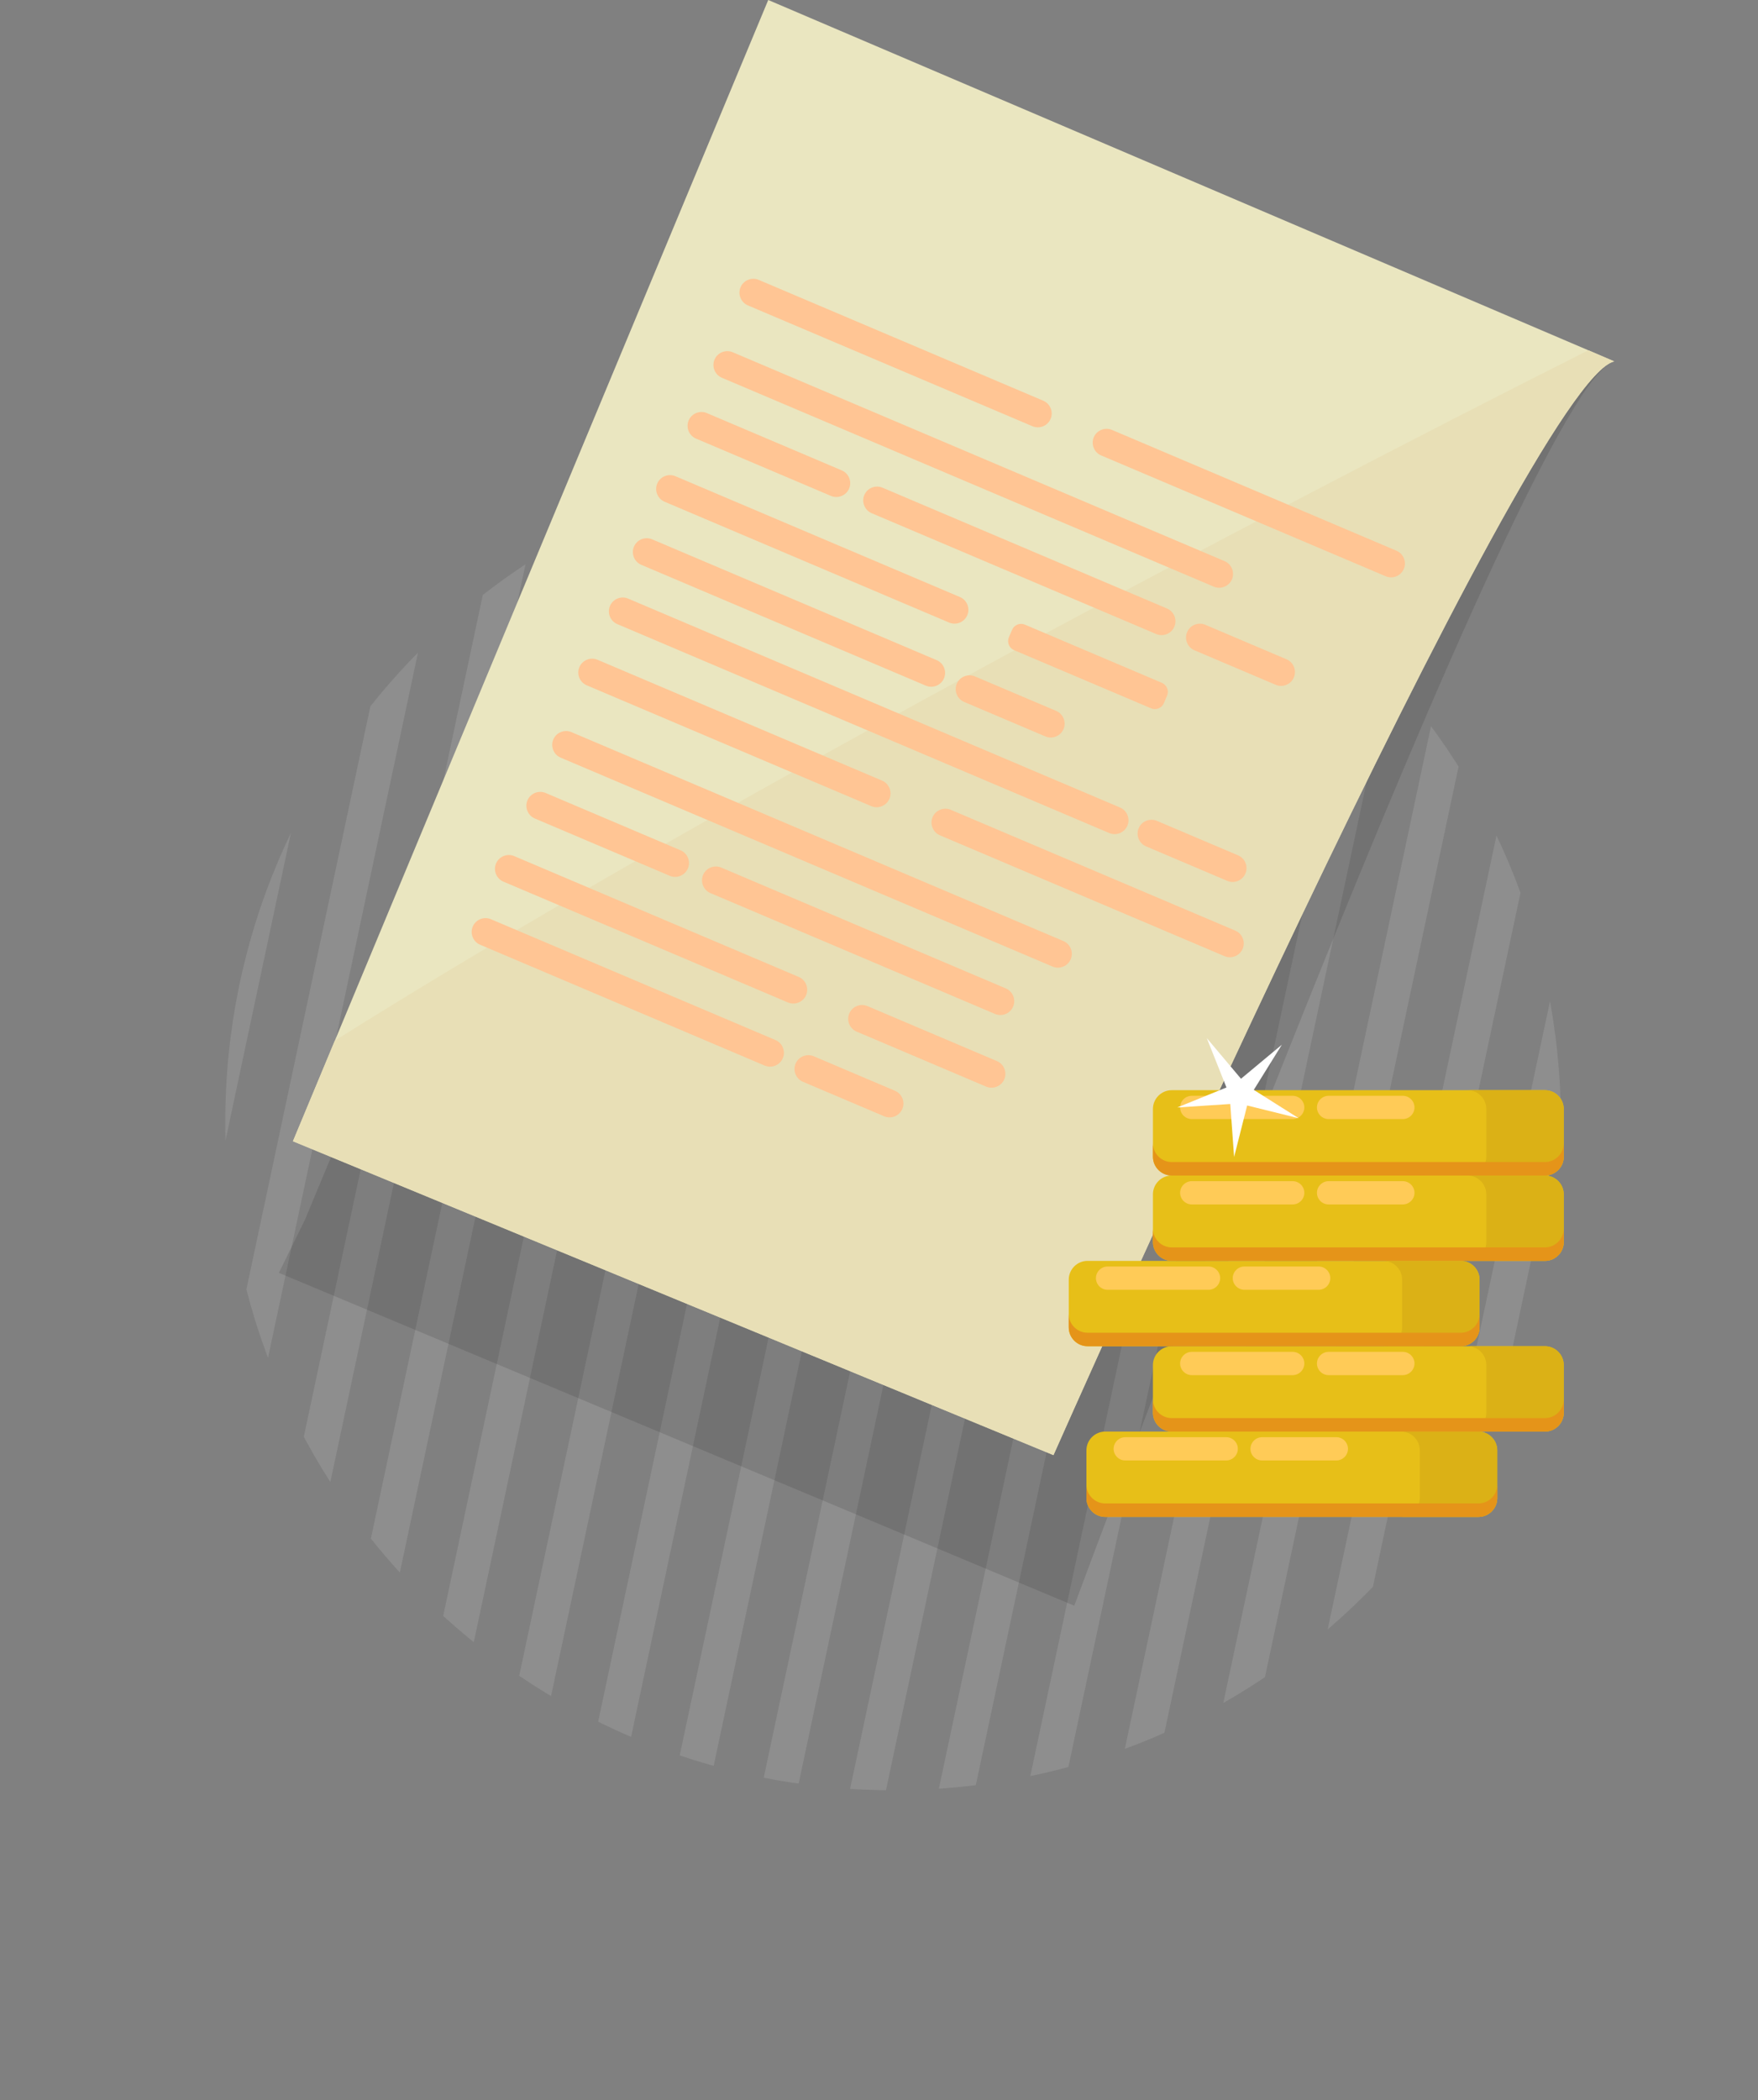 <svg xmlns="http://www.w3.org/2000/svg" xmlns:xlink="http://www.w3.org/1999/xlink" viewBox="0 0 532.13 635.37"><rect x="0" y="0" width="532.13" height="635.37" fill="#808080" stroke="none"/><defs><style>.f{fill:#ffc594;}.f,.g,.h,.i,.j,.k,.l,.m,.n,.o,.p{stroke-width:0px;}.g{fill:#e7bf18;}.h{fill:none;}.i{fill:#ffcb57;}.j{fill:#e8dfb6;}.k{fill:#e59419;}.l{fill:#dbb116;}.q{opacity:.15;}.m{fill:#9c9c9c;}.n{fill:#eae6c0;}.r{clip-path:url(#e);}.s{clip-path:url(#d);}.t{isolation:isolate;}.o{fill:#fff;}.u{mix-blend-mode:multiply;opacity:.5;}.p{fill:#231f20;}</style><clipPath id="d"><path class="h" d="M472.47,339.51c0,111.64-90.5,202.14-202.14,202.14s-202.14-90.5-202.14-202.14,90.5-202.14,202.14-202.14,202.14,90.5,202.14,202.14"></path></clipPath><clipPath id="e"><rect class="h" x="84.41" y="54.19" width="404.22" height="431.62"></rect></clipPath></defs><g class="t"><g id="b"><g id="c"><g class="u"><g class="s"><rect class="m" x="-228.36" y="321.7" width="589.93" height="10.71" transform="translate(-267.14 324.16) rotate(-77.99)"></rect><rect class="m" x="-201.76" y="322.94" width="589.93" height="10.71" transform="translate(-247.3 351.16) rotate(-77.99)"></rect><rect class="m" x="-175.17" y="324.19" width="589.93" height="10.71" transform="translate(-227.46 378.16) rotate(-77.99)"></rect><rect class="m" x="-148.58" y="325.44" width="589.93" height="10.71" transform="translate(-207.62 405.16) rotate(-77.99)"></rect><rect class="m" x="-121.98" y="326.68" width="589.93" height="10.71" transform="translate(-187.77 432.16) rotate(-77.99)"></rect><rect class="m" x="-95.39" y="327.93" width="589.93" height="10.71" transform="translate(-167.93 459.16) rotate(-77.99)"></rect><rect class="m" x="-68.79" y="329.17" width="589.93" height="10.71" transform="translate(-148.09 486.16) rotate(-77.99)"></rect><rect class="m" x="-42.2" y="330.42" width="589.93" height="10.71" transform="translate(-128.25 513.16) rotate(-77.99)"></rect><rect class="m" x="-15.6" y="331.66" width="589.93" height="10.71" transform="translate(-108.4 540.15) rotate(-77.99)"></rect><rect class="m" x="10.99" y="332.91" width="589.93" height="10.71" transform="translate(-88.56 567.15) rotate(-77.99)"></rect><rect class="m" x="37.58" y="334.16" width="589.93" height="10.71" transform="translate(-68.72 594.15) rotate(-77.99)"></rect><rect class="m" x="64.18" y="335.4" width="589.93" height="10.71" transform="translate(-48.87 621.15) rotate(-77.99)"></rect><rect class="m" x="90.77" y="336.65" width="589.93" height="10.71" transform="translate(-29.03 648.15) rotate(-77.99)"></rect><rect class="m" x="117.37" y="337.89" width="589.93" height="10.71" transform="translate(-9.19 675.15) rotate(-77.99)"></rect><rect class="m" x="143.96" y="339.14" width="589.93" height="10.71" transform="translate(10.65 702.14) rotate(-77.99)"></rect><rect class="m" x="170.55" y="340.39" width="589.93" height="10.71" transform="translate(30.49 729.14) rotate(-77.99)"></rect></g></g><g class="q"><g class="r"><path class="p" d="M488.64,109.34L223.49,54.19,92.31,369.04l-7.89,16.06,240.75,100.71S462.74,115.1,488.64,109.34"></path></g></g><path class="n" d="M488.64,109.34c-25.9,5.76-169.77,330.91-169.77,330.91l-230.2-94.96,12.69-30.44L232.54,0l248.24,105.98,7.86,3.37Z"></path><path class="j" d="M488.64,109.34c-25.9,5.76-169.77,330.91-169.77,330.91l-230.2-94.96,12.69-30.44c106.84-67.22,277.62-157.68,379.42-208.87l7.86,3.37Z"></path><path class="f" d="M312.51,128.96l-86.13-36.56c-2.12-.9-3.12-3.38-2.22-5.5.9-2.12,3.38-3.12,5.5-2.22l86.13,36.56c2.12.9,3.12,3.38,2.22,5.5-.9,2.12-3.38,3.12-5.5,2.22"></path><path class="f" d="M349.97,191.83l-86.13-36.56c-2.12-.9-3.12-3.38-2.22-5.5.9-2.12,3.38-3.12,5.5-2.22l86.13,36.56c2.12.9,3.12,3.38,2.22,5.5-.9,2.12-3.38,3.12-5.5,2.22"></path><path class="f" d="M419.43,174.35l-86.13-36.56c-2.12-.9-3.12-3.38-2.22-5.5.9-2.12,3.38-3.12,5.5-2.22l86.13,36.56c2.12.9,3.12,3.38,2.22,5.5-.9,2.12-3.38,3.12-5.5,2.22"></path><path class="f" d="M287.29,188.36l-86.13-36.56c-2.12-.9-3.12-3.38-2.22-5.5.9-2.12,3.38-3.12,5.5-2.22l86.13,36.56c2.12.9,3.12,3.38,2.22,5.5-.9,2.12-3.38,3.12-5.5,2.22"></path><path class="f" d="M348.42,214.31l-41.47-17.6c-1.5-.64-2.21-2.39-1.57-3.89l.96-2.26c.64-1.5,2.39-2.21,3.89-1.57l41.46,17.6c1.5.64,2.21,2.39,1.57,3.89l-.96,2.26c-.64,1.5-2.39,2.21-3.89,1.57"></path><path class="f" d="M367.4,177.5l-148.9-63.21c-2.12-.9-3.12-3.38-2.22-5.5.9-2.12,3.38-3.12,5.5-2.22l148.9,63.21c2.12.9,3.12,3.38,2.22,5.5-.9,2.12-3.38,3.12-5.5,2.22"></path><path class="f" d="M335.75,252.04l-148.9-63.21c-2.12-.9-3.12-3.38-2.22-5.5.9-2.12,3.38-3.12,5.5-2.22l148.9,63.21c2.12.9,3.12,3.38,2.22,5.5-.9,2.12-3.38,3.12-5.5,2.22"></path><path class="f" d="M251.52,150.04l-40.85-17.34c-2.12-.9-3.12-3.38-2.22-5.5.9-2.12,3.38-3.12,5.5-2.22l40.85,17.34c2.12.9,3.12,3.38,2.22,5.5-.9,2.12-3.38,3.12-5.5,2.22"></path><path class="f" d="M386.14,207.19l-24.59-10.44c-2.12-.9-3.12-3.38-2.22-5.5.9-2.12,3.38-3.12,5.5-2.22l24.59,10.44c2.12.9,3.12,3.38,2.22,5.5-.9,2.12-3.38,3.12-5.5,2.22"></path><path class="f" d="M371.48,266.51l-24.59-10.44c-2.12-.9-3.12-3.38-2.22-5.5.9-2.12,3.38-3.12,5.5-2.22l24.59,10.44c2.12.9,3.12,3.38,2.22,5.5-.9,2.12-3.38,3.12-5.5,2.22"></path><path class="f" d="M280.24,207.45l-86.13-36.56c-2.12-.9-3.12-3.38-2.22-5.5.9-2.12,3.38-3.12,5.5-2.22l86.13,36.56c2.12.9,3.12,3.38,2.22,5.5-.9,2.12-3.38,3.12-5.5,2.22"></path><path class="f" d="M316.42,222.81l-24.59-10.44c-2.12-.9-3.12-3.38-2.22-5.5.9-2.12,3.38-3.12,5.5-2.22l24.59,10.44c2.12.9,3.12,3.38,2.22,5.5-.9,2.12-3.38,3.12-5.5,2.22"></path><path class="f" d="M263.72,243.9l-86.13-36.56c-2.12-.9-3.12-3.38-2.22-5.5.9-2.12,3.38-3.12,5.5-2.22l86.13,36.56c2.12.9,3.12,3.38,2.22,5.5-.9,2.12-3.38,3.12-5.5,2.22"></path><path class="f" d="M301.17,306.77l-86.13-36.56c-2.12-.9-3.12-3.38-2.22-5.5.9-2.12,3.38-3.12,5.5-2.22l86.13,36.56c2.12.9,3.12,3.38,2.22,5.5-.9,2.12-3.38,3.12-5.5,2.22"></path><path class="f" d="M370.64,289.29l-86.13-36.56c-2.12-.9-3.12-3.38-2.22-5.5.9-2.12,3.38-3.12,5.5-2.22l86.13,36.56c2.12.9,3.12,3.38,2.22,5.5-.9,2.12-3.38,3.12-5.5,2.22"></path><path class="f" d="M238.5,303.3l-86.13-36.56c-2.12-.9-3.12-3.38-2.22-5.5.9-2.12,3.38-3.12,5.5-2.22l86.13,36.56c2.12.9,3.12,3.38,2.22,5.5-.9,2.12-3.38,3.12-5.5,2.22"></path><path class="f" d="M298.49,328.76l-39.2-16.64c-2.12-.9-3.12-3.38-2.22-5.5.9-2.12,3.38-3.12,5.5-2.22l39.2,16.64c2.12.9,3.12,3.38,2.22,5.5-.9,2.12-3.38,3.12-5.5,2.22"></path><path class="f" d="M318.6,292.44l-148.9-63.21c-2.12-.9-3.12-3.38-2.22-5.5.9-2.12,3.38-3.12,5.5-2.22l148.9,63.21c2.12.9,3.12,3.38,2.22,5.5-.9,2.12-3.38,3.12-5.5,2.22"></path><path class="f" d="M202.73,264.98l-40.85-17.34c-2.12-.9-3.12-3.38-2.22-5.5.9-2.12,3.38-3.12,5.5-2.22l40.84,17.34c2.12.9,3.12,3.38,2.22,5.5-.9,2.12-3.38,3.12-5.5,2.22"></path><path class="f" d="M231.45,322.39l-86.13-36.56c-2.12-.9-3.12-3.38-2.22-5.5.9-2.12,3.38-3.12,5.5-2.22l86.13,36.56c2.12.9,3.12,3.38,2.22,5.5-.9,2.12-3.38,3.12-5.5,2.22"></path><path class="f" d="M267.63,337.74l-24.59-10.44c-2.12-.9-3.12-3.38-2.22-5.5.9-2.12,3.38-3.12,5.5-2.22l24.59,10.44c2.12.9,3.12,3.38,2.22,5.5-.9,2.12-3.38,3.12-5.5,2.22"></path><path class="g" d="M447.52,458.95h-112.99c-3.12,0-5.68-2.56-5.68-5.68v-14.46c0-3.12,2.56-5.68,5.68-5.68h112.99c3.12,0,5.68,2.56,5.68,5.68v14.46c0,3.12-2.56,5.68-5.68,5.68"></path><path class="l" d="M447.52,433.13h-23.44c3.12,0,5.68,2.56,5.68,5.68v14.46c0,3.12-2.56,5.68-5.68,5.68h23.44c3.12,0,5.68-2.56,5.68-5.68v-14.46c0-3.12-2.56-5.68-5.68-5.68"></path><path class="k" d="M447.52,454.87h-112.99c-3.12,0-5.68-2.56-5.68-5.68v4.08c0,3.12,2.56,5.68,5.68,5.68h112.99c3.12,0,5.68-2.56,5.68-5.68v-4.08c0,3.12-2.56,5.68-5.68,5.68"></path><path class="i" d="M371.16,441.87h-30.55c-1.94,0-3.53-1.59-3.53-3.52s1.59-3.52,3.53-3.52h30.55c1.94,0,3.52,1.59,3.52,3.52s-1.59,3.52-3.52,3.52"></path><path class="i" d="M404.5,441.87h-22.48c-1.94,0-3.52-1.59-3.52-3.52s1.59-3.52,3.52-3.52h22.48c1.94,0,3.52,1.59,3.52,3.52s-1.59,3.52-3.52,3.52"></path><path class="g" d="M467.65,433.13h-112.99c-3.12,0-5.68-2.56-5.68-5.68v-14.46c0-3.12,2.56-5.68,5.68-5.68h112.99c3.12,0,5.68,2.56,5.68,5.68v14.46c0,3.12-2.56,5.68-5.68,5.68"></path><path class="l" d="M467.65,407.3h-23.44c3.12,0,5.68,2.56,5.68,5.68v14.46c0,3.12-2.56,5.68-5.68,5.68h23.44c3.12,0,5.68-2.56,5.68-5.68v-14.46c0-3.12-2.56-5.68-5.68-5.68"></path><path class="k" d="M467.65,429.05h-112.99c-3.12,0-5.68-2.56-5.68-5.68v4.08c0,3.12,2.56,5.68,5.68,5.68h112.99c3.12,0,5.68-2.56,5.68-5.68v-4.08c0,3.12-2.56,5.68-5.68,5.68"></path><path class="i" d="M391.29,416.05h-30.55c-1.94,0-3.53-1.59-3.53-3.52s1.59-3.52,3.53-3.52h30.55c1.94,0,3.52,1.59,3.52,3.52s-1.59,3.52-3.52,3.52"></path><path class="i" d="M424.63,416.05h-22.48c-1.94,0-3.52-1.59-3.52-3.52s1.59-3.52,3.52-3.52h22.48c1.94,0,3.52,1.59,3.52,3.52s-1.59,3.52-3.52,3.52"></path><path class="g" d="M442.17,407.3h-112.99c-3.12,0-5.68-2.56-5.68-5.68v-14.46c0-3.12,2.56-5.68,5.68-5.68h112.99c3.12,0,5.68,2.56,5.68,5.68v14.46c0,3.12-2.56,5.68-5.68,5.68"></path><path class="l" d="M442.17,381.48h-23.44c3.12,0,5.68,2.56,5.68,5.68v14.46c0,3.12-2.56,5.68-5.68,5.68h23.44c3.12,0,5.68-2.56,5.68-5.68v-14.46c0-3.12-2.56-5.68-5.68-5.68"></path><path class="k" d="M442.17,403.23h-112.99c-3.12,0-5.68-2.56-5.68-5.68v4.08c0,3.12,2.56,5.68,5.68,5.68h112.99c3.12,0,5.68-2.56,5.68-5.68v-4.08c0,3.12-2.56,5.68-5.68,5.68"></path><path class="i" d="M365.81,390.23h-30.55c-1.94,0-3.53-1.59-3.53-3.52s1.59-3.52,3.53-3.52h30.55c1.94,0,3.52,1.59,3.52,3.52s-1.59,3.52-3.52,3.52"></path><path class="i" d="M399.15,390.23h-22.48c-1.94,0-3.53-1.59-3.53-3.52s1.59-3.52,3.53-3.52h22.48c1.94,0,3.52,1.59,3.52,3.52s-1.59,3.52-3.52,3.52"></path><path class="g" d="M467.65,381.48h-112.99c-3.12,0-5.68-2.56-5.68-5.68v-14.46c0-3.12,2.56-5.68,5.68-5.68h112.99c3.12,0,5.68,2.56,5.68,5.68v14.46c0,3.12-2.56,5.68-5.68,5.68"></path><path class="l" d="M467.65,355.66h-23.44c3.12,0,5.68,2.56,5.68,5.68v14.46c0,3.12-2.56,5.68-5.68,5.68h23.44c3.12,0,5.68-2.56,5.68-5.68v-14.46c0-3.12-2.56-5.68-5.68-5.68"></path><path class="k" d="M467.65,377.4h-112.99c-3.12,0-5.68-2.56-5.68-5.68v4.08c0,3.12,2.56,5.68,5.68,5.68h112.99c3.12,0,5.68-2.56,5.68-5.68v-4.08c0,3.12-2.56,5.68-5.68,5.68"></path><path class="i" d="M391.29,364.41h-30.55c-1.94,0-3.53-1.59-3.53-3.52s1.59-3.52,3.53-3.52h30.55c1.94,0,3.52,1.59,3.52,3.52s-1.59,3.52-3.52,3.52"></path><path class="i" d="M424.63,364.41h-22.48c-1.94,0-3.52-1.59-3.52-3.52s1.59-3.52,3.52-3.52h22.48c1.94,0,3.52,1.59,3.52,3.52s-1.59,3.52-3.52,3.52"></path><path class="g" d="M467.65,355.66h-112.99c-3.12,0-5.68-2.56-5.68-5.68v-14.46c0-3.12,2.56-5.68,5.68-5.68h112.99c3.12,0,5.68,2.56,5.68,5.68v14.46c0,3.12-2.56,5.68-5.68,5.68"></path><path class="l" d="M467.65,329.84h-23.44c3.12,0,5.68,2.56,5.68,5.68v14.46c0,3.12-2.56,5.68-5.68,5.68h23.44c3.12,0,5.68-2.56,5.68-5.68v-14.46c0-3.12-2.56-5.68-5.68-5.68"></path><path class="k" d="M467.65,351.58h-112.99c-3.12,0-5.68-2.56-5.68-5.68v4.08c0,3.12,2.56,5.68,5.68,5.68h112.99c3.12,0,5.68-2.56,5.68-5.68v-4.08c0,3.12-2.56,5.68-5.68,5.68"></path><path class="i" d="M391.29,338.58h-30.55c-1.94,0-3.53-1.59-3.53-3.52s1.59-3.52,3.53-3.52h30.55c1.94,0,3.52,1.59,3.52,3.52s-1.59,3.52-3.52,3.52"></path><path class="i" d="M424.63,338.58h-22.48c-1.94,0-3.52-1.59-3.52-3.52s1.59-3.52,3.52-3.52h22.48c1.94,0,3.52,1.59,3.52,3.52s-1.59,3.52-3.52,3.52"></path><polygon class="o" points="365.28 314.08 375.64 326.38 388 316.09 379.51 329.75 393.11 338.33 377.5 334.47 373.55 350.06 372.39 334.02 356.35 335.07 371.24 329.02 365.28 314.08"></polygon></g></g></g></svg>